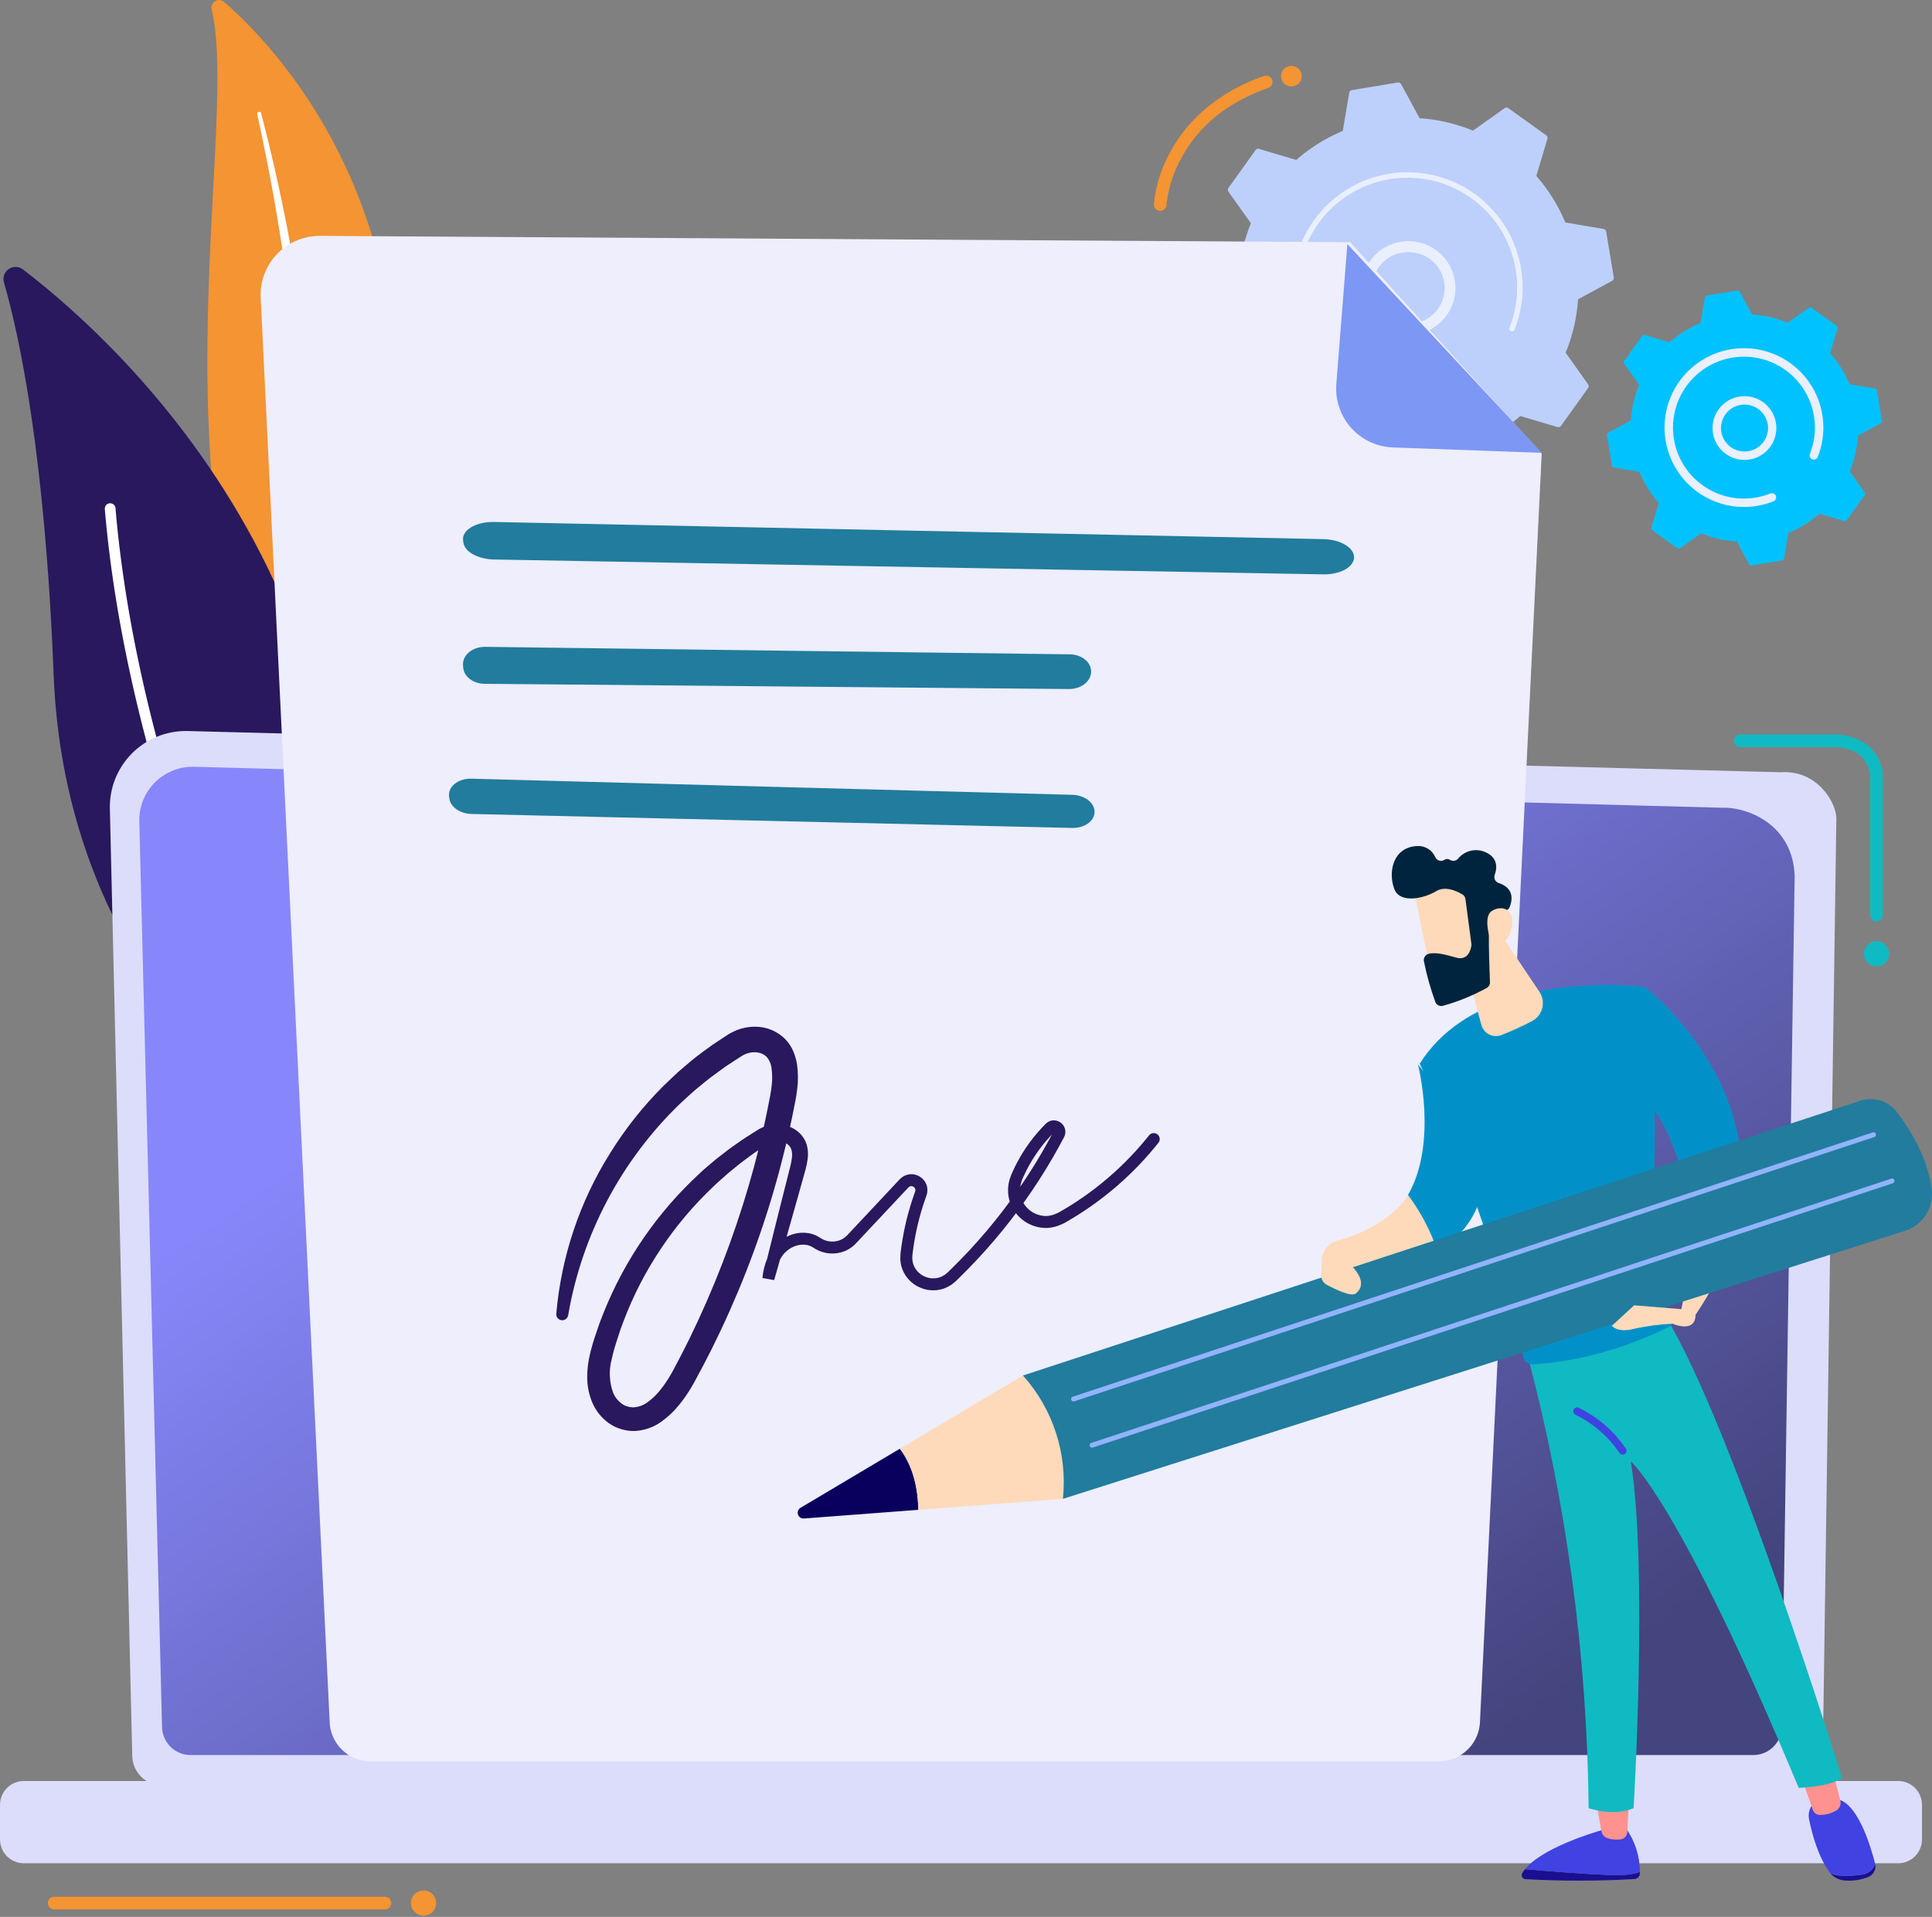 <svg xmlns="http://www.w3.org/2000/svg" xmlns:xlink="http://www.w3.org/1999/xlink" width="457.757" height="454.259" viewBox="0 0 457.757 454.259"><rect x="0" y="0" width="457.757" height="454.259" fill="#808080" stroke="none"/><defs><clipPath id="a"><path d="M309.448,2.229c7.282,30.539-19.175,128.716,27.618,200.433,19.058,29.21,48.026,36.666,48.026,36.666-21.494-17.218-39.27-46.038-32.192-126.917C358.541,47.948,325.907,12.278,312.427.455A1.784,1.784,0,0,0,311.238,0a1.818,1.818,0,0,0-1.79,2.233" transform="translate(-308.437 0.004)" fill="none"/></clipPath><clipPath id="b"><rect width="457.757" height="445.658" fill="none"/></clipPath><clipPath id="c"><rect width="55.335" height="207.082" fill="none"/></clipPath><clipPath id="d"><path d="M5.239,400.706c3.646,12.593,9.727,40.753,11.777,93.046C19.443,555.677,57.3,589.793,71.668,600.56a4.581,4.581,0,0,0,7.187-2.49C108.43,483.948,34.037,416.212,9.746,397.628a2.827,2.827,0,0,0-1.734-.6,2.88,2.88,0,0,0-2.773,3.682" transform="translate(-5.118 -397.024)" fill="none"/></clipPath><clipPath id="f"><rect width="45.811" height="145.749" fill="none"/></clipPath><clipPath id="g"><path d="M168.658,1092.664a17.982,17.982,0,0,0-5.284,13.161l5.3,224.341a7.16,7.16,0,0,0,7.143,7.136H562.08a7.16,7.16,0,0,0,7.143-7.136l3.214-221.972c0-3.925-4.624-11.587-13.1-11.011l-377.495-9.768c-.156,0-.311-.006-.467-.006a18.017,18.017,0,0,0-12.719,5.255" transform="translate(-163.369 -1087.409)" fill="none"/></clipPath><clipPath id="h"><path d="M210.884,1144.236a12.639,12.639,0,0,0-3.715,9.258l5.381,214.5a6.778,6.778,0,0,0,6.758,6.758H589.584a6.778,6.778,0,0,0,6.758-6.758l3.033-201.509c-.357-12.126-10.989-16.485-17.433-16.227l-361.794-9.706q-.17,0-.339,0a12.639,12.639,0,0,0-8.925,3.692" transform="translate(-207.165 -1140.544)" fill="none"/></clipPath><linearGradient id="i" x1="0.6" y1="0.264" x2="0.494" y2="0.875" gradientUnits="objectBoundingBox"><stop offset="0" stop-color="#8787fb"/><stop offset="1" stop-color="#44447e"/></linearGradient><clipPath id="j"><path d="M5.654,0H449.73a5.654,5.654,0,0,1,5.654,5.654v8.2A5.654,5.654,0,0,1,449.73,19.5H5.653A5.653,5.653,0,0,1,0,13.85v-8.2A5.654,5.654,0,0,1,5.654,0Z" fill="none"/></clipPath><clipPath id="l"><path d="M2035.3,378.323a8.5,8.5,0,0,1,.148-16.961,8.619,8.619,0,0,1,1.261.012,8.5,8.5,0,0,1-.7,16.979q-.354,0-.713-.03m-6.461-16.94a11.091,11.091,0,0,0,6.247,19.518,11.091,11.091,0,1,0,1.838-22.105q-.471-.039-.939-.039a11.005,11.005,0,0,0-7.145,2.626" transform="translate(-2024.917 -358.757)" fill="none"/></clipPath><linearGradient id="m" x1="-13.933" y1="17.504" x2="-13.926" y2="17.504" gradientUnits="objectBoundingBox"><stop offset="0" stop-color="#dae3fe"/><stop offset="1" stop-color="#e9effd"/></linearGradient><clipPath id="n"><path d="M1945,256.6a27.278,27.278,0,0,0-22.761,28.576,27.893,27.893,0,0,0,.319,2.788,27.277,27.277,0,0,0,28.581,22.761,27.78,27.78,0,0,0,2.784-.319q.438-.072.874-.159a27.455,27.455,0,0,0,4.2-1.19l.056-.021.158-.06c.1-.039.2-.079.306-.119a.647.647,0,1,0-.476-1.2,26.007,26.007,0,0,1-28.929-6.828,25.818,25.818,0,0,1-6.28-13.074,26.3,26.3,0,0,1-.3-2.656,25.978,25.978,0,0,1,51.558-5.843,25.988,25.988,0,0,1-1.449,13.761.647.647,0,1,0,1.2.474A27.265,27.265,0,0,0,1945,256.6" transform="translate(-1922.189 -256.228)" fill="none"/></clipPath><linearGradient id="o" x1="-5.552" y1="7.295" x2="-5.55" y2="7.295" xlink:href="#m"/><clipPath id="q"><path d="M2554.177,602.392a5.557,5.557,0,0,1,.105-11.084,5.624,5.624,0,0,1,.816.008,5.558,5.558,0,0,1-.457,11.1c-.154,0-.309-.006-.465-.019m-7.068-6.164a7.554,7.554,0,0,0,6.9,8.154,7.674,7.674,0,0,0,1.119.011,7.555,7.555,0,0,0,.132-15.069q-.313-.025-.622-.025a7.565,7.565,0,0,0-7.533,6.928" transform="translate(-2547.082 -589.299)" fill="none"/></clipPath><linearGradient id="r" x1="-26.051" y1="23.27" x2="-26.041" y2="23.27" xlink:href="#m"/><clipPath id="s"><path d="M2491.367,518.2a18.819,18.819,0,0,0-15.7,19.715,19.278,19.278,0,0,0,.22,1.923,18.842,18.842,0,0,0,19.739,15.7q.946-.06,1.9-.217a18.905,18.905,0,0,0,3.7-1.006l.16-.063a1,1,0,1,0-.734-1.857,16.88,16.88,0,0,1-3.451.955h0l-.194.031a16.659,16.659,0,0,1-8.2-.771,16.907,16.907,0,0,1-4.019-2.086l-.031-.021-.093-.066a16.709,16.709,0,0,1-6.8-10.925,17.061,17.061,0,0,1-.2-1.719,16.818,16.818,0,0,1,33.377-3.783,16.8,16.8,0,0,1-.938,8.908,1,1,0,1,0,1.858.732,18.772,18.772,0,0,0,1.268-8.068,19.046,19.046,0,0,0-.217-1.9,18.829,18.829,0,0,0-18.516-15.742,19,19,0,0,0-3.123.26" transform="translate(-2475.626 -517.942)" fill="none"/></clipPath><linearGradient id="t" x1="-10.371" y1="9.506" x2="-10.367" y2="9.506" xlink:href="#m"/><clipPath id="v"><path d="M688.6,756.389l.087.545c.342,2.155,3.5,3.855,7.281,3.923l196.4,3.522c3.938.071,7.174-1.648,7.325-3.889.159-2.355-3.128-4.375-7.265-4.46-32.794-.674-162.661-3.344-196.49-4.067-.094,0-.187,0-.281,0-4.191,0-7.44,2.019-7.057,4.429" transform="translate(-688.566 -751.96)" fill="#217c9e"/></clipPath><clipPath id="w"><path d="M688.567,945.747l.05.536c.2,2.118,2.391,3.757,5.058,3.78l138.46,1.238c2.776.025,5.093-1.7,5.244-3.913.159-2.32-2.12-4.273-5.036-4.31-23.118-.291-114.666-1.446-138.513-1.774h-.091c-3.007,0-5.4,2.045-5.172,4.443" transform="translate(-688.552 -941.304)" fill="#217c9e"/></clipPath><clipPath id="x"><path d="M667.787,1133.344l.063.512c.248,2.026,2.534,3.625,5.275,3.688l142.294,3.311c2.853.066,5.2-1.549,5.307-3.656.115-2.214-2.267-4.114-5.264-4.194-23.759-.634-117.85-3.144-142.36-3.824l-.2,0c-3.037,0-5.39,1.9-5.113,4.164" transform="translate(-667.765 -1129.179)" fill="#217c9e"/></clipPath><clipPath id="y"><path d="M807.973,1651.468a4.145,4.145,0,0,1-1.408-.644,6.157,6.157,0,0,1-2.105-2.621,13.223,13.223,0,0,1-.327-8.057,43.458,43.458,0,0,1,1.259-4.514l.733-2.277.834-2.244a84.056,84.056,0,0,1,8.774-17.009,85.166,85.166,0,0,1,12.351-14.674l.866-.834.9-.8,1.8-1.6c.612-.518,1.241-1.014,1.861-1.523s1.234-1.026,1.89-1.488c1.138-.839,2.265-1.7,3.441-2.48q-.45,1.8-.923,3.6a229.554,229.554,0,0,1-13.258,36.586l-2.091,4.4c-.733,1.449-1.447,2.908-2.2,4.349l-1.135,2.155-.568,1.078-.557,1a27.913,27.913,0,0,1-2.521,3.69,15.164,15.164,0,0,1-2.984,2.861,6.231,6.231,0,0,1-3.122,1.2,3.138,3.138,0,0,1-.315.016,4.848,4.848,0,0,1-1.2-.175m93.285-53.474.094-.292.143-.326.291-.65c.2-.432.407-.858.62-1.282q.649-1.268,1.393-2.483a35.347,35.347,0,0,1,3.354-4.591c.313-.356.625-.713.953-1.056q.152-.164.308-.326l-.063.118-.693,1.29-1.435,2.553q-2.495,4.308-5.312,8.417a6.724,6.724,0,0,1,.348-1.373m7.713-11.573c.007,0,.006,0,.006,0s-.006.006-.015.009Zm-.187-.127v.006l0,.006a.08.08,0,0,1,0-.012m0,0h-.005s0,0,.005,0m-76.357-23.432c-.231.124-.492.278-.685.4l-.534.351-1.068.7L828,1565.719c-1.4.972-2.746,2.018-4.109,3.04-1.332,1.06-2.6,2.2-3.9,3.29-1.265,1.137-2.47,2.338-3.705,3.505a88.381,88.381,0,0,0-12.6,15.926,85.391,85.391,0,0,0-12.705,38,1.418,1.418,0,0,0,2.811.347,91.137,91.137,0,0,1,26.527-50.165c1.181-1.066,2.329-2.169,3.531-3.207,1.239-1,2.444-2.033,3.7-3,1.3-.916,2.542-1.9,3.854-2.792l1.995-1.295,1-.648.5-.324c.156-.1.25-.15.382-.22a5.59,5.59,0,0,1,3.085-.673,4.709,4.709,0,0,1,1.422.361,3.182,3.182,0,0,1,1.028.721,5.084,5.084,0,0,1,1.175,2.777,15.713,15.713,0,0,1,.016,4.112c-.074.728-.194,1.461-.328,2.211l-.468,2.389c-.3,1.6-.651,3.18-.995,4.766l-.069.317a9.077,9.077,0,0,0-.85.393l-.352.2c-.116.066-.186.115-.281.174l-.535.337-1.069.675c-1.444.874-2.812,1.859-4.195,2.826-.7.47-1.357,1-2.028,1.512s-1.342,1.023-2,1.551l-1.933,1.634-.965.819-.926.862a90.756,90.756,0,0,0-22.839,33.113l-.923,2.369-.819,2.408a48.214,48.214,0,0,0-1.465,4.969,23.389,23.389,0,0,0-.664,5.514,15.614,15.614,0,0,0,1.141,5.831,11.641,11.641,0,0,0,3.948,5.015,9.677,9.677,0,0,0,3.025,1.462,9.328,9.328,0,0,0,1.653.347,8.18,8.18,0,0,0,1.709.063,11.826,11.826,0,0,0,6.023-2.147,20.7,20.7,0,0,0,4.172-3.894,33.519,33.519,0,0,0,3.082-4.424l.652-1.149.592-1.1,1.183-2.2c.78-1.473,1.525-2.963,2.289-4.444l2.184-4.5a225.206,225.206,0,0,0,13.794-37.5c.6-2.256,1.178-4.517,1.718-6.788a3.329,3.329,0,0,1,.44.321,2.467,2.467,0,0,1,.775,1.143,4.433,4.433,0,0,1,.144,1.727,14.134,14.134,0,0,1-.371,2.144l-.6,2.372-1.209,4.786c-1.258,4.934-2.474,9.88-3.7,14.823a15.549,15.549,0,0,0-1.122,4.584l2.779.5,0-.015q.694-2.441,1.393-4.88.093-.168.193-.331a6.444,6.444,0,0,1,3.726-2.957,5.367,5.367,0,0,1,2.313-.158,4.126,4.126,0,0,1,1.528.569l.694.433a7.908,7.908,0,0,0,6.955.435,7.433,7.433,0,0,0,1.576-.907,7.209,7.209,0,0,0,.69-.591l.318-.313.253-.27,2.025-2.16,4.05-4.32,4.05-4.32,2.025-2.16a.9.9,0,0,1,1.088-.239,1.073,1.073,0,0,1,.47.4.817.817,0,0,1,.108.536.367.367,0,0,1-.031.158,1.486,1.486,0,0,1-.066.227l-.254.713-.48,1.436q-.934,2.88-1.587,5.84t-1.03,5.965l-.088.761-.033.895a4.24,4.24,0,0,0,.057.9,5.571,5.571,0,0,0,.151.894,7.547,7.547,0,0,0,1.67,3.2,7.671,7.671,0,0,0,2.909,2.072,8.542,8.542,0,0,0,1.722.511,8.29,8.29,0,0,0,1.806.077,7.294,7.294,0,0,0,3.429-1.091l.389-.231.35-.279.685-.569,1.069-1.047q4.27-4.194,8.155-8.758,2.6-3.064,5.011-6.281a9.08,9.08,0,0,0,7.35,3.5,9.133,9.133,0,0,0,3.389-.828l.785-.37.653-.38c.433-.256.873-.5,1.3-.767.861-.52,1.709-1.06,2.549-1.612a76.514,76.514,0,0,0,17.729-16.229,1.416,1.416,0,0,0-2.219-1.761l0,0a73.676,73.676,0,0,1-17.07,15.624c-.809.532-1.626,1.052-2.456,1.552-.41.258-.834.493-1.25.739l-.627.365-.557.255a6.31,6.31,0,0,1-2.319.578,6.106,6.106,0,0,1-2.335-.417,6.214,6.214,0,0,1-3.148-2.667q3.757-5.248,7-10.842l1.466-2.609.708-1.319.354-.659.088-.165c.045-.094.1-.219.143-.329a2.643,2.643,0,0,0,.17-.75,2.732,2.732,0,0,0-1.4-2.563,2.761,2.761,0,0,0-1.483-.349,2.62,2.62,0,0,0-1.46.549c-.1.076-.192.158-.279.237l-.135.137-.27.274c-.182.181-.358.368-.532.556-.354.372-.693.757-1.031,1.143a38.215,38.215,0,0,0-3.625,4.961q-.8,1.311-1.5,2.68c-.23.458-.456.917-.669,1.383l-.314.7-.154.352-.141.41a9.023,9.023,0,0,0-.181,5.867q-2.717,3.7-5.686,7.2-3.794,4.464-7.981,8.571l-1.046,1.025-.457.372-.225.188-.251.141a4.46,4.46,0,0,1-2.148.686,5.47,5.47,0,0,1-1.145-.044,5.745,5.745,0,0,1-1.108-.334,4.85,4.85,0,0,1-1.869-1.327,4.708,4.708,0,0,1-1.043-1.993,3.051,3.051,0,0,1-.091-.563,2.142,2.142,0,0,1-.037-.575l.018-.585c.019-.222.055-.474.081-.71q.357-2.872.985-5.7c.42-1.883.922-3.749,1.517-5.584l.459-1.372.243-.682c.034-.083.1-.309.144-.482a2.522,2.522,0,0,0,.105-.567,3.665,3.665,0,0,0-.5-2.3,3.9,3.9,0,0,0-1.725-1.518,3.761,3.761,0,0,0-2.318-.262,3.909,3.909,0,0,0-2.005,1.145l-2.025,2.16-4.05,4.32-4.05,4.32-2.025,2.16-.253.27-.211.205a4.415,4.415,0,0,1-.432.372,4.614,4.614,0,0,1-.983.564,5.07,5.07,0,0,1-4.453-.295l-.56-.352a6.944,6.944,0,0,0-2.6-.98,8.184,8.184,0,0,0-3.547.231,9.544,9.544,0,0,0-1.6.632q1.246-4.363,2.468-8.732l1.335-4.752.67-2.4a17.741,17.741,0,0,0,.533-2.7,8.156,8.156,0,0,0-.222-3.162,6.346,6.346,0,0,0-1.856-2.952,7.339,7.339,0,0,0-2.116-1.341c.285-1.3.568-2.6.817-3.9l.488-2.453c.159-.869.307-1.76.4-2.669a21.638,21.638,0,0,0-.041-5.728,12.742,12.742,0,0,0-.328-1.536,11.351,11.351,0,0,0-.534-1.563,9.6,9.6,0,0,0-1.962-2.968,9.977,9.977,0,0,0-7.187-2.922,11.685,11.685,0,0,0-5.587,1.436" transform="translate(-790.975 -1561.422)" fill="#29185d"/></clipPath><clipPath id="z"><path d="M2263.32,2781.427a.967.967,0,0,0,.788,1.453,230.7,230.7,0,0,0,25.781-.026,1.358,1.358,0,0,0,1.29-1.282c.006-.129.01-.269.012-.416-1.308.524-3.58.91-7.526.736-6.565-.289-14.891-.963-19.689-1.377a7.9,7.9,0,0,0-.655.913" transform="translate(-2263.184 -2780.514)" fill="none"/></clipPath><linearGradient id="aa" x1="-12.757" y1="0.893" x2="-12.752" y2="0.893" gradientUnits="objectBoundingBox"><stop offset="0" stop-color="#09005d"/><stop offset="1" stop-color="#1a0f91"/></linearGradient><clipPath id="ab"><path d="M2287.838,2719.7s-14.972,3.9-19.689,9.688c4.8.415,13.125,1.088,19.689,1.377,3.946.174,6.218-.213,7.526-.736a17.732,17.732,0,0,0-3.3-10.329Z" transform="translate(-2268.148 -2719.699)" fill="none"/></clipPath><linearGradient id="ac" x1="-15.305" y1="0.732" x2="-15.298" y2="0.732" gradientUnits="objectBoundingBox"><stop offset="0" stop-color="#4f52ff"/><stop offset="1" stop-color="#4042e2"/></linearGradient><clipPath id="ad"><path d="M2373.238,2676.364l1.367,7.623a2.116,2.116,0,0,0,1.422,1.626,6.955,6.955,0,0,0,3.176.263,1.788,1.788,0,0,0,1.527-1.682l.4-7.831Z" transform="translate(-2373.238 -2676.364)" fill="none"/></clipPath><linearGradient id="ae" x1="-47.924" y1="2" x2="-47.904" y2="2" gradientUnits="objectBoundingBox"><stop offset="0" stop-color="#febbba"/><stop offset="1" stop-color="#ff928e"/></linearGradient><clipPath id="af"><path d="M2729.339,2775.457c-3.47.484-5.67.393-7.238-.383l.012.016a5.016,5.016,0,0,0,3.783,1.745,11.9,11.9,0,0,0,5.045-.79,2.7,2.7,0,0,0,1.822-3.083l-.008-.031a3.8,3.8,0,0,1-3.417,2.527" transform="translate(-2722.101 -2772.93)" fill="none"/></clipPath><linearGradient id="ag" x1="-39.536" y1="0.988" x2="-39.521" y2="0.988" xlink:href="#aa"/><clipPath id="ah"><path d="M2696.108,2676.044h-3.487a4.4,4.4,0,0,0-2.4,5.042c.684,3.228,2.107,8.759,4.977,12.535,1.568.776,3.768.867,7.238.383a3.8,3.8,0,0,0,3.417-2.526c-1.087-4.318-4.395-15.436-9.663-15.435h-.077" transform="translate(-2690.094 -2676.043)" fill="none"/></clipPath><linearGradient id="ai" x1="-18.379" y1="0.962" x2="-18.372" y2="0.962" xlink:href="#ac"/><clipPath id="aj"><path d="M2678.4,2632.2l2.843,8.1a1.747,1.747,0,0,0,1.424,1.165,7.419,7.419,0,0,0,4.01-.971,2.09,2.09,0,0,0,1.087-2.369l-1.937-7.7Z" transform="translate(-2678.4 -2630.424)" fill="none"/></clipPath><linearGradient id="ak" x1="-44.434" y1="2.374" x2="-44.417" y2="2.374" xlink:href="#ae"/><clipPath id="al"><path d="M2272.241,1966.574a436.37,436.37,0,0,1,14.415,107.158s6.005,2.056,10.663,0c0,0,3.419-56.613-.657-82.185,0,0,11.547,9.625,39.775,77.375,0,0,7.836-.282,10.246-2.419,0,0-26-83.867-41.9-109.506-3.313,2.62-13.459,9.149-32.537,9.578" transform="translate(-2272.241 -1956.997)" fill="none"/></clipPath><clipPath id="am"><path d="M2111.544,1483.7s13.208,27.132,24.58,69.593a2.186,2.186,0,0,0,2.2,1.633c15.33-.774,28.558-6.993,32.462-9a1.226,1.226,0,0,0,.495-1.725c-2.332-3.909-5.217-9.639-4.979-13.772.85-14.705,2.145-46.944-1.467-64.957a75.917,75.917,0,0,0-8.91-.464c-12.329,0-34.218,2.46-44.382,18.691" transform="translate(-2111.544 -1465.004)" fill="#0191c8"/></clipPath><clipPath id="an"><path d="M2339.981,2094.147a.9.9,0,0,0,.422,1.207,27.043,27.043,0,0,1,10.434,9.029.9.9,0,0,0,1.544-.94,28.356,28.356,0,0,0-11.192-9.717.905.905,0,0,0-1.207.421" transform="translate(-2339.891 -2093.636)" fill="none"/></clipPath><linearGradient id="ao" x1="-23.902" y1="7.009" x2="-23.892" y2="7.009" xlink:href="#ac"/><clipPath id="ap"><path d="M2501.367,1784.9a80.479,80.479,0,0,1-1.3,26.059l2.606,2.125c6.856-9.722,10.283-18.875,11.443-27.266a37.863,37.863,0,0,0-8.985-1.253,19.77,19.77,0,0,0-3.766.335" transform="translate(-2500.069 -1784.566)" fill="none"/></clipPath><clipPath id="aq"><path d="M2420.752,1490.144c9.021,7.741,12.7,18.574,13.934,28.553,4.229-.825,9.224.025,12.75.917,4.3-31.1-22.651-51.7-22.651-51.7Z" transform="translate(-2420.752 -1467.919)" fill="#0191c8"/></clipPath><clipPath id="ar"><path d="M2094.052,1614.407a47.544,47.544,0,0,1,6.96,13.289c7.046-4.094,12.658-11.543,10.977-25.068l-15.572-19.173s4.81,18.48-2.365,30.952" transform="translate(-2094.052 -1583.455)" fill="none"/></clipPath><clipPath id="as"><path d="M1969.311,1788.563a5.022,5.022,0,0,0-3.707,4.873V1796s9.144,8.021,27.423-4.96a47.544,47.544,0,0,0-6.96-13.289c-2.616,4.548-9.4,8.882-16.755,10.812" transform="translate(-1965.604 -1777.751)" fill="none"/></clipPath><clipPath id="at"><path d="M2171.706,1382.444l5.022,18.461a3.592,3.592,0,0,0,4.8,2.39,72.826,72.826,0,0,0,7.238-3.306,4.839,4.839,0,0,0,1.707-6.955l-10.441-15.568Z" transform="translate(-2171.706 -1377.466)" fill="none"/></clipPath><clipPath id="au"><path d="M2102.736,1305.034c-.046.317,4.189,21.067,4.189,21.067l11.8-2.67-1.091-20.263a42.4,42.4,0,0,0-8.565-1.1c-3.13,0-6,.652-6.33,2.963" transform="translate(-2102.735 -1302.071)" fill="none"/></clipPath><clipPath id="av"><path d="M2075.117,1258.519c-5.286.905-5.885,6.763-4.49,10.2s7.07,2.125,9.917.395c2.165-1.316,4.973.063,6.195.8a1.486,1.486,0,0,1,.7,1.079l1.41,10.622a1.476,1.476,0,0,1,0,.407c-.119.833-.738,3.667-3.6,2.856-2.6-.735-4.977-1.368-6.621-.865a1.5,1.5,0,0,0-1.029,1.73,64.661,64.661,0,0,0,2.715,9.669,1.493,1.493,0,0,0,1.812.883,48.208,48.208,0,0,0,10.4-4.255,1.5,1.5,0,0,0,.729-1.347c-.113-2.682-.427-10.833-.163-13.117.248-2.145,2.88-3.43,4.024-3.89a1.47,1.47,0,0,0,.819-.822c.53-1.327,1.26-4.4-2.61-5.656a1.5,1.5,0,0,1-.949-1.938c.573-1.6.815-4.031-2.179-5.373a5.484,5.484,0,0,0-6.542,1.577,1.5,1.5,0,0,1-1.908.225,1.184,1.184,0,0,0-1.347.046,1.474,1.474,0,0,1-2.088-.633,4.388,4.388,0,0,0-4.109-2.684,6.421,6.421,0,0,0-1.084.1" transform="translate(-2069.983 -1258.422)" fill="none"/></clipPath><clipPath id="aw"><path d="M2213.084,1351.718c-2.233,1.49-.06,7.576-.06,7.576s3.966,1.6,4.871-3.884c.509-3.079-.951-4.385-2.638-4.385a3.977,3.977,0,0,0-2.173.693" transform="translate(-2212.076 -1351.025)" fill="none"/></clipPath><clipPath id="ax"><path d="M1719.83,1635.365l-198.389,65.107,9.469,29.233,199.532-63.52a9.171,9.171,0,0,0,6.3-9.952c-.6-4.529-2.638-10.751-8.189-18.138a7.86,7.86,0,0,0-8.726-2.731" transform="translate(-1521.441 -1634.972)" fill="none"/></clipPath><clipPath id="ay"><path d="M1187.092,2169.053a1.366,1.366,0,0,0,.8,2.536l27.109-2.055c-.12-6.927-2.114-11.5-4.381-14.478Z" transform="translate(-1186.422 -2155.056)" fill="none"/></clipPath><clipPath id="az"><path d="M1338.34,2063.485c2.267,2.975,4.261,7.551,4.381,14.478l34.257-2.6a37.861,37.861,0,0,0-9.469-29.233Z" transform="translate(-1338.34 -2046.133)" fill="none"/></clipPath><clipPath id="bb"><path d="M2397.379,1946.559s1.247,1.723,5.143.733a55.786,55.786,0,0,1,9.234-1.233s5.38,2.425,5.446-2.113l-2.39-1.252-12.165-.991Z" transform="translate(-2397.379 -1941.702)" fill="none"/></clipPath><clipPath id="bc"><path d="M1967.487,1866.406c-1.09.273-1.974,2.433-2.505,4.107a2.538,2.538,0,0,0,1.227,3c2.206,1.186,5.81,2.9,6.862,2.08,4.186-3.27-3.23-9.209-5.374-9.209a.873.873,0,0,0-.209.023" transform="translate(-1964.864 -1866.383)" fill="none"/></clipPath></defs><g transform="translate(-256.001 -2820.424)"><g transform="translate(305.137 2820.424)"><g clip-path="url(#a)"><rect width="94.819" height="239.332" transform="translate(-18.164 0)" fill="#f49432"/></g></g><g transform="translate(256.001 2820.424)"><g clip-path="url(#b)"><g transform="translate(60.931 26.479)" style="mix-blend-mode:soft-light;isolation:isolate"><g clip-path="url(#c)"><path d="M382.492,166.787c1.939,8.911,3.7,17.856,5.133,26.852q2.219,13.481,3.609,27.068c.888,9.055,1.607,18.126,1.939,27.214.373,9.086.355,18.177.305,27.305,0,9.123-.05,18.314.84,27.537a92.521,92.521,0,0,0,6.5,27.063c.906,2.146,1.854,4.283,2.918,6.344,1.027,2.081,2.146,4.117,3.3,6.132a95.925,95.925,0,0,0,27.994,30.665,1.763,1.763,0,0,0,2.092-2.837l-.005,0c-1.793-1.36-3.569-2.739-5.277-4.192-.866-.713-1.7-1.463-2.544-2.2-.817-.765-1.664-1.5-2.457-2.288a92.971,92.971,0,0,1-8.965-9.963A101.884,101.884,0,0,1,404.4,328.346a88.782,88.782,0,0,1-4.13-12.718,100.64,100.64,0,0,1-2.234-13.242c-.933-8.95-.958-18.047-1.025-27.17s-.22-18.293-.739-27.441q-.371-6.862-.987-13.7c-.192-2.282-.429-4.559-.661-6.837q-.381-3.413-.806-6.82-1.736-13.624-4.309-27.11c-1.761-8.976-3.759-17.9-6.1-26.738a.473.473,0,0,0-.919.221" transform="translate(-382.481 -166.213)" fill="#fff"/></g></g></g></g><g transform="translate(256.817 2883.672)"><g clip-path="url(#d)"><rect width="223.126" height="145.942" transform="translate(-44.042 195.785) rotate(-77.45)" fill="#29185d"/></g></g><g transform="translate(256.001 2820.424)"><g clip-path="url(#b)"><g transform="translate(24.829 119.266)" style="mix-blend-mode:soft-light;isolation:isolate"><g clip-path="url(#f)"><path d="M201.2,894.126a1.272,1.272,0,0,1-1.922-.393c-.372-.7-37.278-71.116-43.413-143.7a1.27,1.27,0,0,1,2.532-.214c6.09,72.053,42.757,142.024,43.126,142.722a1.27,1.27,0,0,1-.323,1.582" transform="translate(-155.859 -748.659)" fill="#fff"/></g></g></g></g><g transform="translate(282.027 2993.654)"><g clip-path="url(#g)"><rect width="415.419" height="260.247" transform="translate(-6.482 0.162) rotate(-1.461)" fill="#dcddfb"/></g></g><g transform="translate(289.004 3002.118)"><g clip-path="url(#h)"><rect width="443.706" height="442.276" transform="translate(-117.175 115.604) rotate(-44.634)" fill="url(#i)"/></g></g><g transform="translate(256.001 3242.47)"><g clip-path="url(#j)"><rect width="61.151" height="455.255" transform="translate(-1.78 19.339) rotate(-84.742)" fill="#dcddfb"/></g></g><g transform="translate(256.001 2820.424)"><g clip-path="url(#b)"><path d="M1880.115,195.053a.756.756,0,0,0,0-.877l-5.327-7.5a40.075,40.075,0,0,0,2.943-12.644l8.083-4.378a.756.756,0,0,0,.386-.788l-1.805-10.885a.755.755,0,0,0-.619-.622l-9.063-1.535a40.065,40.065,0,0,0-6.867-11.017l2.622-8.817a.756.756,0,0,0-.285-.83l-8.973-6.42a.756.756,0,0,0-.878,0l-7.5,5.327a40.061,40.061,0,0,0-12.644-2.943l-4.378-8.083a.756.756,0,0,0-.788-.386l-10.885,1.805a.756.756,0,0,0-.622.619l-1.534,9.064a40.06,40.06,0,0,0-11.018,6.867l-8.817-2.622a.756.756,0,0,0-.83.285l-6.421,8.973a.756.756,0,0,0,0,.877l5.328,7.5a40.062,40.062,0,0,0-2.943,12.644l-8.083,4.378a.755.755,0,0,0-.386.788l1.8,10.885a.756.756,0,0,0,.62.621l9.064,1.535a40.071,40.071,0,0,0,6.867,11.017l-2.622,8.817a.755.755,0,0,0,.285.83l8.973,6.42a.756.756,0,0,0,.877,0l7.5-5.327a40.069,40.069,0,0,0,12.644,2.943l4.378,8.083a.757.757,0,0,0,.788.386l10.885-1.805a.756.756,0,0,0,.622-.62l1.534-9.064a40.067,40.067,0,0,0,11.017-6.867l8.817,2.622a.755.755,0,0,0,.83-.285Z" transform="translate(-1503.836 -103.106)" fill="#bdd0fb"/></g></g><g transform="translate(578.58 2877.576)"><g clip-path="url(#l)"><rect width="23.118" height="22.195" transform="translate(-0.468 0)" fill="url(#m)"/></g></g><g transform="translate(562.215 2861.242)"><g clip-path="url(#n)"><rect width="55.088" height="55.588" transform="translate(-0.341 -0.697)" fill="url(#o)"/></g></g><g transform="translate(256.001 2820.424)"><g clip-path="url(#b)"><path d="M2451.026,480.586a.506.506,0,0,0,0-.587l-3.565-5.018a26.806,26.806,0,0,0,1.97-8.461l5.408-2.93a.506.506,0,0,0,.258-.527l-1.208-7.284a.5.5,0,0,0-.414-.416l-6.065-1.027a26.808,26.808,0,0,0-4.595-7.372l1.754-5.9a.506.506,0,0,0-.19-.556l-6-4.3a.5.5,0,0,0-.587,0l-5.018,3.565a26.813,26.813,0,0,0-8.461-1.97l-2.929-5.409a.506.506,0,0,0-.528-.258l-7.284,1.208a.506.506,0,0,0-.416.415l-1.027,6.065a26.812,26.812,0,0,0-7.372,4.6l-5.9-1.754a.5.5,0,0,0-.555.19l-4.3,6a.505.505,0,0,0,0,.587l3.565,5.018a26.8,26.8,0,0,0-1.969,8.461l-5.409,2.93a.506.506,0,0,0-.258.527l1.208,7.284a.506.506,0,0,0,.414.416l6.065,1.027a26.82,26.82,0,0,0,4.6,7.372l-1.754,5.9a.506.506,0,0,0,.191.556l6,4.3a.506.506,0,0,0,.587,0l5.018-3.565a26.815,26.815,0,0,0,8.461,1.97l2.929,5.409a.506.506,0,0,0,.527.258l7.284-1.208a.505.505,0,0,0,.416-.414l1.027-6.065a26.806,26.806,0,0,0,7.372-4.6l5.9,1.754a.506.506,0,0,0,.555-.19Z" transform="translate(-2009.196 -363.292)" fill="#00c2ff"/></g></g><g transform="translate(661.763 2914.302)"><g clip-path="url(#q)"><rect width="15.57" height="15.118" transform="translate(-0.141 0)" fill="url(#r)"/></g></g><g transform="translate(650.38 2902.935)"><g clip-path="url(#s)"><rect width="38.005" height="38.202" transform="translate(-0.235 0)" fill="url(#t)"/></g></g><g transform="translate(256.001 2820.424)" clip-path="url(#b)"><path d="M645.794,352.4l-244.1-1.494a13.972,13.972,0,0,0-14.041,14.664L404,703.173a9.676,9.676,0,0,0,9.665,9.208H666.828a9.718,9.718,0,0,0,9.706-9.246l14.632-300.608Z" transform="translate(-325.884 -295.007)" fill="#eeeefc"/><path d="M2000.732,411.341a13.973,13.973,0,0,1-13.438-15.065l2.617-33.116L2036,412.623Z" transform="translate(-1670.672 -305.306)" fill="#7d97f4"/><path d="M0,24.147a1.5,1.5,0,0,1-.406-.056,1.5,1.5,0,0,1-1.039-1.85A31.342,31.342,0,0,1,4.83,11.39,35.622,35.622,0,0,1,14.711,3.4,43.013,43.013,0,0,1,30.845-1.491,1.5,1.5,0,0,1,32.5-.163a1.5,1.5,0,0,1-1.328,1.654C21.014,2.6,12.916,6.593,7.1,13.347a28.627,28.627,0,0,0-5.659,9.7A1.5,1.5,0,0,1,0,24.147Z" transform="matrix(0.974, -0.225, 0.225, 0.974, 269.803, 26.4)" fill="#f49432"/><circle cx="2.449" cy="2.449" r="2.449" transform="matrix(0.993, -0.122, 0.122, 0.993, 303.237, 15.919)" fill="#f49432"/></g><g transform="translate(365.693 2944.113)"><g transform="translate(0 0)" clip-path="url(#v)"><rect width="211.634" height="12.489" transform="translate(-0.352 0)" fill="#217c9e"/></g></g><g transform="translate(365.691 2973.708)"><g transform="translate(0 0)" clip-path="url(#w)"><path d="M685.909,923.576l149.447-2.406-.251,12.428L685.658,936Z" transform="translate(-686.119 -923.576)" fill="#217c9e"/></g></g><g transform="translate(362.379 3004.948)"><g transform="translate(0 0)" clip-path="url(#x)"><rect width="153.332" height="11.743" transform="translate(-0.255)" fill="#217c9e"/></g></g><g transform="translate(387.799 3063.712)"><g clip-path="url(#y)"><rect width="151.362" height="171.348" transform="translate(-39.444 75.235) rotate(-62.363)" fill="#29185d"/></g></g><g transform="translate(616.537 3263.373)"><g clip-path="url(#z)"><rect width="28.242" height="3.032" transform="translate(-0.236)" fill="url(#aa)"/></g></g><g transform="translate(617.328 3253.685)"><g clip-path="url(#ab)"><rect width="23.724" height="29.13" transform="translate(-4.979 8.226) rotate(-58.815)" fill="url(#ac)"/></g></g><g transform="translate(634.069 3246.781)"><g clip-path="url(#ad)"><rect width="7.889" height="9.649" fill="url(#ae)"/></g></g><g transform="translate(689.645 3262.165)"><g clip-path="url(#af)"><rect width="10.968" height="3.964" transform="translate(0)" fill="url(#ag)"/></g></g><g transform="translate(684.546 3246.73)"><g clip-path="url(#ah)"><rect width="23.099" height="21.926" transform="translate(-6.823 16.079) rotate(-69.015)" fill="url(#ai)"/></g></g><g transform="translate(682.683 3239.463)"><g clip-path="url(#aj)"><rect width="9.603" height="11.211" fill="url(#ak)"/></g></g><g transform="translate(617.98 3132.183)"><g clip-path="url(#al)"><rect width="136.33" height="108.443" transform="matrix(0.319, -0.948, 0.948, 0.319, -35.911, 106.706)" fill="#10bac2"/></g></g><g transform="translate(592.38 3053.806)"><g clip-path="url(#am)"><rect width="106.038" height="89.722" transform="translate(-31.559 77.041) rotate(-67.724)" fill="#0191c8"/></g></g><g transform="translate(628.757 3153.95)"><g clip-path="url(#an)"><rect width="15.534" height="16.367" transform="matrix(0.418, -0.909, 0.909, 0.418, -4.368, 9.231)" fill="url(#ao)"/></g></g><g transform="translate(654.274 3104.714)"><g clip-path="url(#ap)"><rect width="18.638" height="30.473" transform="translate(-4.721 0.804) rotate(-9.666)" fill="#fedaba"/></g></g><g transform="translate(641.638 3054.271)"><g clip-path="url(#aq)"><rect width="59.582" height="48.267" transform="translate(-18.134 44.268) rotate(-67.724)" fill="#0191c8"/></g></g><g transform="translate(589.594 3072.676)"><g clip-path="url(#ar)"><rect width="48.377" height="34.925" transform="translate(-15.519 37.884) rotate(-67.724)" fill="#0191c8"/></g></g><g transform="translate(569.131 3103.628)"><g clip-path="url(#as)"><rect width="33.022" height="32.187" transform="matrix(0.97, -0.245, 0.245, 0.97, -6.238, 1.576)" fill="#fedaba"/></g></g><g transform="translate(601.964 3039.861)"><g clip-path="url(#at)"><rect width="20.515" height="26.746" transform="matrix(1, -0.006, 0.006, 1, -0.156, 0.001)" fill="#fedaba"/></g></g><g transform="translate(590.977 3027.85)"><g clip-path="url(#au)"><rect width="25.642" height="28.784" transform="translate(-10.207 5.604) rotate(-28.875)" fill="#fedaba"/></g></g><g transform="translate(585.759 3020.897)"><g clip-path="url(#av)"><rect width="41.973" height="35.093" transform="translate(-6.133 37.307) rotate(-81.79)" fill="#00243d"/></g></g><g transform="translate(608.395 3035.649)"><g clip-path="url(#aw)"><rect width="11.914" height="12.424" transform="translate(-5.921 3.419) rotate(-36.055)" fill="#fedaba"/></g></g><g transform="translate(498.374 3080.883)"><g clip-path="url(#ax)"><rect width="218.509" height="100.868" transform="translate(-2.708 0.077) rotate(-1.639)" fill="#217c9e"/></g></g><g transform="translate(445.004 3163.735)"><g clip-path="url(#ay)"><rect width="18.268" height="30.048" transform="matrix(0.057, -0.998, 0.998, 0.057, -1.511, 16.589)" fill="#09005d"/></g></g><g transform="translate(469.205 3146.383)"><g clip-path="url(#az)"><rect width="37.282" height="45.289" transform="translate(-4.405 31.208) rotate(-81.966)" fill="#fedaba"/></g></g><g transform="translate(256.001 2820.424)"><g clip-path="url(#b)"><path d="M1783.531,1685.359a.578.578,0,0,0-.535-1.006l-189.547,62.624a.578.578,0,0,0,.363,1.1l189.547-62.624a.578.578,0,0,0,.172-.092" transform="translate(-1339.271 -1416.002)" fill="#91b3fa"/><path d="M1811,1754.138a.578.578,0,0,0-.535-1.006l-189.547,62.624a.578.578,0,0,0,.363,1.1l189.547-62.624a.581.581,0,0,0,.172-.092" transform="translate(-1362.365 -1473.824)" fill="#91b3fa"/></g></g><g transform="translate(637.915 3129.746)"><g clip-path="url(#bb)"><rect width="20.68" height="10.013" transform="matrix(0.986, -0.168, 0.168, 0.986, -1.122, 0.191)" fill="#fedaba"/></g></g><g transform="translate(569.013 3117.748)"><g clip-path="url(#bc)"><rect width="12.644" height="10.031" transform="translate(-0.251 0)" fill="#fedaba"/></g></g><rect width="457.757" height="445.658" transform="translate(256.001 2820.424)" fill="none"/><path d="M32.044,33.8H0a1.5,1.5,0,0,1-1.5-1.5A1.5,1.5,0,0,1,0,30.8H32.044a7.3,7.3,0,0,0,5.465-2c2.391-2.46,2.306-6.442,2.3-6.482V0a1.5,1.5,0,0,1,1.5-1.5,1.5,1.5,0,0,1,1.5,1.5V22.248c.011.478.045,5.331-3.134,8.621A10.168,10.168,0,0,1,32.044,33.8Z" transform="translate(668.322 3037.295) rotate(-90)" fill="#10bac2"/><ellipse cx="2.985" cy="2.985" rx="2.985" ry="2.985" transform="matrix(0.105, 0.995, -0.995, 0.105, 703.28, 3043.176)" fill="#10bac2"/><path d="M78.355,0H0" transform="translate(347.198 3271.401) rotate(180)" fill="#f49432"/><path d="M78.355,1.5H0A1.5,1.5,0,0,1-1.5,0,1.5,1.5,0,0,1,0-1.5H78.355a1.5,1.5,0,0,1,1.5,1.5A1.5,1.5,0,0,1,78.355,1.5Z" transform="translate(347.198 3271.401) rotate(180)" fill="#f49432"/><ellipse cx="2.985" cy="2.985" rx="2.985" ry="2.985" transform="matrix(0.995, -0.105, 0.105, 0.995, 353.079, 3268.745)" fill="#f49432"/></g></svg>